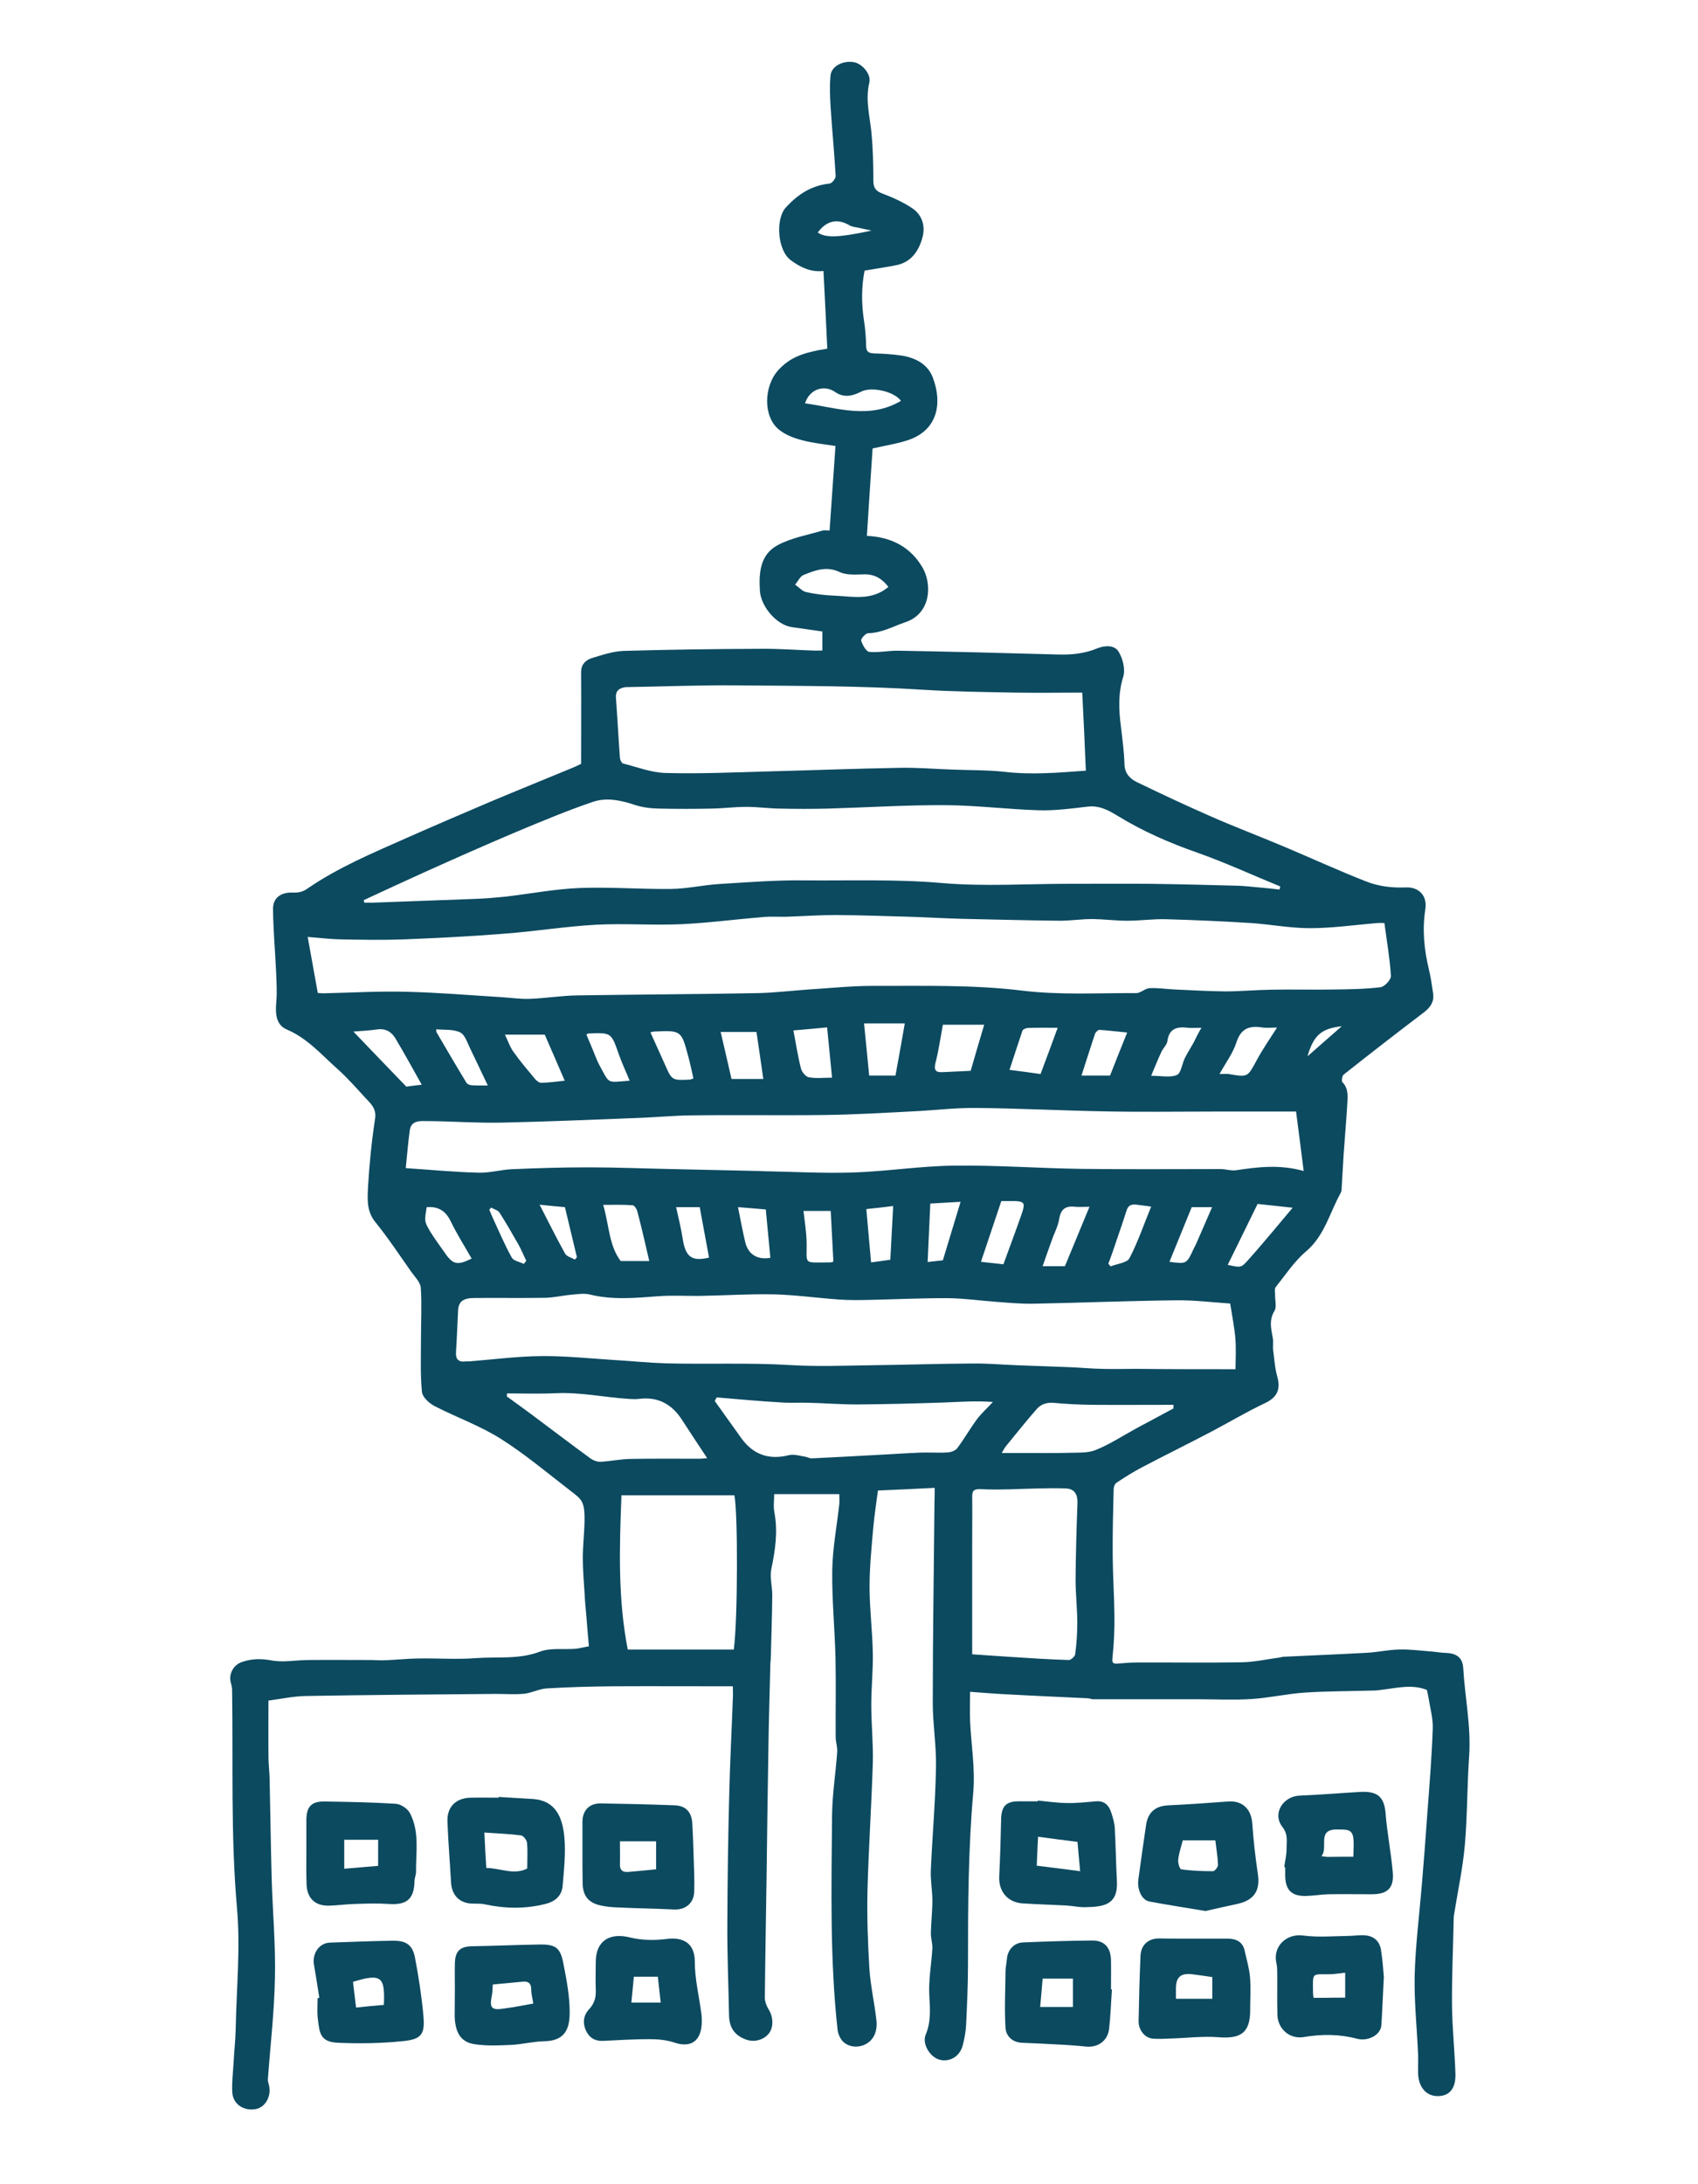 <?xml version="1.0" encoding="utf-8"?>
<!-- Generator: Adobe Illustrator 25.4.1, SVG Export Plug-In . SVG Version: 6.00 Build 0)  -->
<svg version="1.1" id="Layer_1" xmlns="http://www.w3.org/2000/svg" xmlns:xlink="http://www.w3.org/1999/xlink" x="0px" y="0px" fill="#0C4A60"
	 viewBox="0 0 891.8 1146.9" style="enable-background:new 0 0 891.8 1146.9;" xml:space="preserve">
<g>
	<g>
		<path d="M490.9,781.3c-10.4,0.5-19.9,1-29.8,1.4c-0.9,6.7-1.9,13.3-2.5,20c-0.9,10.2-1.9,20.4-1.9,30.6c0,11.5,1.5,23.1,1.7,34.6
			c0.2,9.1-0.8,18.2-0.8,27.3c0,10.3,1.1,20.6,0.8,30.8c-0.7,22.3-2.2,44.6-2.8,66.9c-0.3,13.6,0.2,27.2,1,40.8
			c0.6,9.1,2.7,18.1,3.7,27.2c0.6,5.2-1,10.4-6.2,12.8c-4.2,1.9-9.3,1.1-12.1-2.5c-1.1-1.5-1.9-3.5-2.1-5.3
			c-4.1-37.4-3.2-74.9-2.9-112.4c0.1-11.2,1.9-22.3,2.7-33.5c0.2-2.6-0.8-5.2-0.8-7.8c-0.1-14,0.2-28-0.1-42
			c-0.4-15.2-1.9-30.4-1.7-45.6c0.2-11.6,2.4-23.2,3.7-34.7c0.2-1.5,0-3,0-5.3c-11.2,0-22.4,0-34.2,0c0,3.3-0.5,6.5,0.1,9.5
			c1.9,10.1,0.5,19.9-1.6,29.8c-0.9,4.3,0.5,9.1,0.5,13.7c-0.1,11.2-0.5,22.3-0.8,33.5c0,0.8-0.2,1.6-0.2,2.5
			c-0.3,14.1-0.8,28.2-1,42.3c-0.4,23.4-0.7,46.9-1,70.3c-0.3,20.9-0.7,41.9-0.9,62.8c0,2.1,0.9,4.4,2,6.2c2.4,3.7,2.7,9.2,0.2,12.5
			c-2.7,3.5-7.7,4.9-12.1,3.3c-6-2.2-8.8-6.3-8.9-12.7c-0.3-16.1-1-32.2-0.9-48.3c0.1-22.6,0.4-45.2,1-67.8
			c0.4-16.9,1.3-33.8,1.9-50.6c0.1-1.8,0-3.6,0-6.1c-2.2,0-3.9,0-5.7,0c-19,0-38-0.1-57,0c-11.6,0.1-23.3,0.4-34.9,1.1
			c-4,0.2-7.8,2.3-11.8,2.8c-5,0.5-10.1,0.1-15.1,0.1c-33.3,0.3-66.5,0.5-99.8,1.1c-6.4,0.1-12.7,1.5-19.6,2.4
			c0,9.6-0.1,19.5,0,29.4c0,3.8,0.5,7.6,0.6,11.4c0.4,17.7,0.6,35.4,1.1,53c0.5,17.2,2.1,34.4,1.7,51.6c-0.3,17.8-2.4,35.5-3.7,53.3
			c-0.1,1.1,0.3,2.3,0.6,3.4c1.3,5.7-1.9,11.4-6.9,12.4c-6.3,1.2-12-2.5-12.4-8.7c-0.3-5.3,0.4-10.6,0.7-15.9
			c0.3-5.9,1-11.9,1.1-17.8c0.4-20.9,2.5-42,0.7-62.8c-3.4-38.3-2-76.6-2.6-115c0-1.4-0.5-2.9-0.8-4.3c-0.9-4.3,1.7-8.9,6.1-10.3
			c5-1.7,9.9-1.8,15.3-0.8c6.3,1.2,13.1-0.2,19.6-0.2c10.7-0.1,21.5,0,32.2,0c2.8,0,5.7,0.3,8.5,0.1c5.4-0.2,10.9-0.8,16.3-0.9
			c10.4-0.2,20.8,0.6,31.1-0.2c11.1-0.8,22.4,0.8,33.4-3.4c5.6-2.1,12.4-1,18.7-1.5c2.1-0.2,4.1-0.8,7-1.3
			c-0.5-5.2-0.9-10.3-1.3-15.4c-0.4-4.3-0.8-8.5-1-12.8c-0.4-6.1-0.9-12.2-0.9-18.3c0-6.4,0.8-12.9,0.9-19.3c0-3.3,0.1-6.8-1.2-9.7
			c-1.1-2.5-3.8-4.3-6.1-6.1c-12.1-9.3-23.8-19.2-36.6-27.3c-10.9-6.9-23.3-11.3-34.8-17.2c-2.9-1.5-6.4-4.7-6.7-7.5
			c-0.9-9.3-0.5-18.7-0.5-28.1c0-8.9,0.5-17.8-0.1-26.6c-0.2-2.8-3-5.6-4.9-8.2c-6.2-8.8-12.2-17.9-19-26.3
			c-4.7-5.8-4.1-12.3-3.8-18.6c0.7-11.9,1.9-23.9,3.7-35.7c0.8-5.3-2.3-7.9-5.1-10.9c-4.8-5.2-9.5-10.6-14.8-15.3
			c-8.3-7.4-15.7-16-26.3-20.5c-5.1-2.2-6.4-6.7-5.7-14.5c0.5-5.3,0.1-10.7-0.1-16.1c-0.5-10.9-1.5-21.8-1.6-32.7
			c-0.1-5.9,4.1-8.9,10.3-8.7c2.8,0.1,5-0.2,7.5-1.9c16.5-11.4,34.9-19,53.1-27.1c14.2-6.3,28.5-12.4,42.8-18.5
			c14.2-6,28.4-11.7,42.6-17.6c2.3-0.9,4.5-2,5.5-2.5c0-16.5,0.1-32.4,0-48.2c0-4.1,2.5-6.3,5.6-7.3c5.5-1.7,11.2-3.6,16.9-3.8
			c23.9-0.7,47.9-1,71.8-1.1c9.1-0.1,18.2,0.6,27.3,0.9c1.6,0.1,3.3,0,5.1,0c0-3.6,0-6.7,0-10c-5.4-0.8-10.8-1.5-16.1-2.3
			c-8.1-1.2-16.2-10.9-16.7-19.1c-0.6-9.6,0.2-19,9.3-23.9c7.2-3.9,15.7-5.3,23.6-7.7c1.1-0.3,2.3,0,3.7,0c1-14.6,2-29,3.1-44.4
			c-5.7-0.9-11.9-1.5-17.8-3.1c-4.2-1.1-8.6-2.8-11.9-5.5c-8.4-6.8-8.1-22.9-0.1-31.5c5.9-6.2,12.1-8.9,25.5-11
			c-0.6-13.5-1.3-26.9-2-40.8c-6.5,0.7-11.8-1.7-17.1-5.6c-7.1-5.1-8.2-21.7-2.7-27.7c6.4-7,13.5-11.6,23-12.6
			c1.2-0.1,3.2-2.6,3.2-3.9c-0.7-12.3-1.9-24.6-2.7-36.9c-0.3-5.3-0.5-10.7,0-16c0.5-4.8,6.3-7.8,12-7c4.6,0.7,9.4,6.3,8.4,10.7
			c-2.2,9,0.2,17.6,1.1,26.4c0.8,8.4,1,16.9,1,25.3c0,3.8,1.4,5.4,4.9,6.7c5.3,2,10.6,4.4,15.3,7.5c5.5,3.6,7.3,9.6,5.5,15.8
			c-1.9,6.8-5.8,12.6-13.4,14.2c-5.4,1.1-10.9,1.9-16.9,2.9c-1.7,8.4-1.7,17.4-0.3,26.4c0.7,4.4,1,8.8,1.1,13.3
			c0.1,3.3,1.8,3.7,4.5,3.8c4.4,0.1,8.9,0.4,13.3,1c7.6,1,14.5,4.4,17.2,11.6c5.2,13.6,2.6,27.8-13.2,33c-5.5,1.8-11.4,2.7-18.4,4.3
			c-1,14.7-2,30.2-3,45.9c13.4,0.6,23.2,6.3,29.2,16.6c5,8.5,4.7,24.1-8.9,28.7c-6.5,2.2-12.5,5.7-19.6,5.8c-1.4,0-4,3-3.7,3.9
			c0.7,2.3,2.6,5.7,4.2,5.9c5,0.5,10.2-0.7,15.3-0.6c28,0.5,56.1,1.2,84.1,2c7,0.2,13.8-0.5,20.3-3.2c4.2-1.7,9.2-1.8,11.3,1.7
			c2.2,3.6,3.7,9.4,2.4,13.3c-2.7,8.7-2.3,17.2-1.2,25.9c0.8,6.7,1.7,13.4,1.9,20.1c0.2,4.8,3,7.5,6.5,9.2
			c12.8,6.2,25.6,12.2,38.6,17.9c12.7,5.6,25.7,10.5,38.5,15.9c14.5,6.1,28.8,12.7,43.4,18.4c6.4,2.5,13.3,3.4,20.4,3.1
			c7.5-0.4,11.7,4.6,10.6,11.5c-1.7,10.8-0.6,21.3,1.9,31.7c1,4.1,1.6,8.4,2.2,12.6c0.6,4.2-1.4,7.1-4.7,9.7
			c-14.2,10.8-28.3,21.7-42.3,32.8c-0.8,0.6-1.2,3.4-0.7,3.9c3.4,3.5,2.8,7.7,2.6,11.7c-0.5,8.7-1.3,17.4-1.9,26.1
			c-0.4,6.3-0.7,12.5-1.1,18.8c0,0.6-0.3,1.3-0.6,1.9c-5.7,10.3-8.3,22.1-18,30.4c-6.2,5.2-10.8,12.3-16,18.8
			c-0.7,0.9-0.3,2.6-0.3,4c-0.1,2.8,0.9,6.3-0.3,8.4c-3,4.9-1.8,9.5-0.9,14.4c0.4,2.1-0.1,4.3,0.2,6.5c0.6,4.6,0.9,9.4,2.2,13.9
			c1.8,6.7-0.3,10.8-6.5,13.7c-9.7,4.6-18.9,10.1-28.4,15.1c-12,6.3-24.2,12.3-36.2,18.6c-4.6,2.4-9,5.2-13.4,8.1
			c-0.9,0.6-1.5,2.2-1.5,3.4c-0.3,11.8-0.6,23.7-0.5,35.5c0.1,10.2,0.8,20.4,0.9,30.6c0.1,7.4-0.2,14.8-1,22.2
			c-0.3,2.5,0,3.4,2.3,3.3c3.3-0.2,6.6-0.6,9.8-0.6c18.5-0.1,37.1,0.2,55.6-0.1c6.7-0.1,13.3-1.6,20-2.5c0.7-0.1,1.3-0.3,1.9-0.4
			c14.7-0.7,29.4-1.3,44.1-2.1c5.6-0.3,11.1-1.6,16.6-1.7c5.3-0.2,10.5,0.5,15.8,0.9c3.1,0.2,6.2,0.8,9.3,0.9
			c5.4,0.2,8.5,2.6,8.8,7.9c0.9,15.5,4.2,30.8,3.1,46.4c-1.1,15.7-0.9,31.5-2.3,47.1c-1.1,12-3.7,23.9-5.6,35.9
			c-0.1,0.7-0.2,1.3-0.2,2c-0.3,15.1-1,30.2-0.9,45.3c0.1,12,1.4,24.1,1.8,36.1c0.3,7.9-3,11.9-9.1,12c-6.1,0.1-10.2-4.5-10.5-11.8
			c-0.1-3.3,0.1-6.7,0-10c-0.6-13.9-2.1-27.8-1.8-41.6c0.4-15.6,2.4-31.2,3.7-46.8c1.1-13,2.1-25.9,3-38.9
			c1.1-14.6,2.3-29.3,2.8-43.9c0.2-5.1-1.3-10.4-2.1-15.5c-0.2-1.6-0.7-3.2-1-4.8c-8-3.2-16.1-0.9-24.2,0c-1,0.1-2,0.3-2.9,0.3
			c-12.3,0.4-24.6,0.3-36.8,1.1c-9.5,0.6-18.8,2.8-28.3,3.4c-9.3,0.6-18.7,0.1-28.1,0.1c-11.6,0-23.2,0-34.8,0c-6.8,0-13.6,0-20.4,0
			c-0.8,0-1.6-0.5-2.4-0.5c-14.4-0.7-28.7-1.3-43.1-2.1c-6.1-0.3-12.1-0.8-18.9-1.3c0,5.5-0.2,10.5,0,15.4
			c0.6,12.4,2.7,24.9,1.7,37.1c-2.7,30.3-2.8,60.6-2.8,90.9c0,10.6-0.5,21.2-1,31.8c-0.2,3.6-0.9,7.1-1.8,10.6
			c-1.6,5.9-7.1,8.9-12.4,7.3c-4.9-1.5-9-8.3-7-13.1c2.8-6.7,2.3-13.2,1.9-20.2c-0.5-8.3,1.1-16.7,1.6-25.1c0.1-2.6-0.8-5.2-0.8-7.8
			c0.1-5.8,0.8-11.5,0.8-17.3c0-5.4-1.1-10.9-0.8-16.3c0.8-18,2.4-35.9,2.7-53.9c0.2-11.2-1.7-22.4-1.7-33.6
			c0-35.3,0.6-70.5,0.9-105.8C490.9,786.3,490.9,784.3,490.9,781.3z M727.1,484.7c-1.1,0-2.4-0.1-3.8,0c-11.8,1-23.6,2.7-35.4,2.7
			c-10.3,0-20.6-2-30.9-2.7c-14.9-0.9-29.7-1.6-44.6-2c-6.8-0.2-13.5,0.8-20.3,0.8c-6.1,0-12.2-0.8-18.3-0.9
			c-5.8,0-11.5,0.9-17.3,0.9c-16.9-0.2-33.9-0.6-50.8-1c-8.4-0.2-16.9-0.7-25.3-1c-13.8-0.4-27.5-0.9-41.3-1
			c-8.6,0-17.2,0.6-25.8,0.9c-4,0.1-8-0.2-12,0.1c-14.4,1.2-28.8,3.1-43.2,3.8c-15,0.7-30.2-0.5-45.2,0.3c-16.1,0.9-32,3.5-48.1,4.7
			c-17.6,1.4-35.3,2.3-52.9,3c-10.8,0.4-21.7,0.2-32.5,0c-5.7-0.1-11.4-0.8-17.8-1.3c1.9,10.4,3.6,19.8,5.3,29.4
			c1.2,0.1,2,0.2,2.8,0.2c14.6-0.3,29.3-1.2,43.9-0.8c16.5,0.4,33,1.8,49.4,2.8c5.1,0.3,10.2,1.1,15.3,0.9
			c8.4-0.3,16.7-1.7,25.1-1.8c31.6-0.5,63.2-0.6,94.8-1.2c8.9-0.2,17.7-1.3,26.5-1.9c11.2-0.7,22.5-1.9,33.7-1.9
			c26.2,0.1,52.3-0.7,78.5,2.5c19.7,2.4,39.9,1.2,59.9,1.3c2.3,0,4.6-2.5,7-2.6c4.4-0.2,8.9,0.5,13.3,0.7c8.8,0.4,17.5,0.9,26.3,1
			c8.3,0,16.5-0.8,24.8-0.9c10.9-0.2,21.8,0.1,32.6-0.1c8.1-0.1,16.3-0.2,24.3-1.2c2.1-0.3,5.6-4,5.4-6
			C730,503.6,728.4,494.5,727.1,484.7z M191,472.7c0.1,0.4,0.2,0.9,0.4,1.3c1.6,0,3.2,0,4.7,0c18-0.7,36.1-1.3,54.1-2
			c4.9-0.2,9.9-0.6,14.8-1.1c13.2-1.5,26.3-4.1,39.6-4.6c15.9-0.6,32,0.7,47.9,0.5c8.5-0.1,16.9-2.1,25.4-2.6
			c14.9-0.9,29.8-2.1,44.7-1.9c24,0.2,48.1-0.7,72.2,1.4c22,1.9,44.4,0.4,66.6,0.4c14.1,0,28.1-0.1,42.2,0c15.4,0.2,30.9,0.6,46.3,1
			c3.8,0.1,7.5,0.6,11.3,0.9c3.6,0.3,7.2,0.7,10.8,1.1c0.1-0.5,0.3-1.1,0.4-1.6c-14.4-5.9-28.7-12.5-43.4-17.7
			c-14.6-5.1-28.6-11.2-41.7-19.2c-5.2-3.2-10-5.8-16.3-5c-8.3,1-16.8,2.1-25.1,1.9c-16.5-0.5-33-2.6-49.4-2.7
			c-20.5-0.1-41.1,1.2-61.6,1.8c-8.5,0.2-17.1,0.2-25.6,0c-5.8-0.1-11.5-0.9-17.3-0.9c-6.1,0-12.2,0.8-18.3,0.9
			c-9.2,0.2-18.3,0.2-27.5,0c-4.4-0.1-8.9-0.6-13-2c-7.2-2.4-14.6-3.9-21.6-1.6c-13.6,4.6-26.9,10.2-40.1,15.7
			c-16.1,6.8-32.1,13.9-48.1,21.1C212.5,462.7,201.8,467.7,191,472.7z M648.9,719c0-4.9,0.4-10.7-0.1-16.4
			c-0.5-5.8-1.7-11.6-2.7-18.1c-9.2-0.6-18.7-1.8-28.2-1.7c-25,0.3-50.1,1.3-75.1,1.8c-6.6,0.1-13.2-0.5-19.8-1
			c-8.2-0.6-16.4-1.8-24.6-1.9c-13.9-0.1-27.9,0.6-41.8,0.9c-5.3,0.1-10.7,0.2-16-0.2c-11.3-0.8-22.6-2.4-33.9-2.7
			c-12.9-0.3-25.9,0.6-38.8,0.8c-7.5,0.1-15-0.4-22.5,0.2c-11.9,0.9-23.7,2-35.5-0.9c-3.1-0.8-6.6-0.2-9.9,0.1
			c-4.6,0.4-9.1,1.5-13.7,1.6c-12.3,0.2-24.7,0-37,0.1c-6,0-8.4,1.8-8.7,6.4c-0.4,7.3-0.6,14.5-1.1,21.8c-0.3,3.9,1.2,5.6,5.2,5.1
			c0.5-0.1,1,0,1.5,0c12.8-1,25.6-2.7,38.4-2.8c12.8-0.1,25.7,1.3,38.5,2.1c8.7,0.5,17.4,1.4,26.2,1.7c21.8,0.6,43.6-0.4,65.4,0.9
			c14.5,0.9,29.1,0.3,43.6,0.1c17.4-0.2,34.9-0.8,52.3-0.9c7.8-0.1,15.5,0.6,23.3,0.9c9.1,0.4,18.2,0.6,27.3,1
			c5.8,0.2,11.5,0.8,17.3,0.9c6,0.2,12.1,0,18.1,0C613.8,719,630.9,719,648.9,719z M680.7,583.7c-15.2,0-29.8,0-44.4,0
			c-18.7,0-37.4,0.3-56.1-0.1c-22.6-0.4-45.2-1.6-67.7-1.8c-11-0.1-22.1,1.3-33.1,1.8c-15.4,0.8-30.7,1.7-46.1,1.9
			c-23.4,0.3-46.7-0.1-70.1,0.2c-9.8,0.1-19.6,1.1-29.4,1.4c-23.3,0.9-46.7,1.9-70,2.4c-13.1,0.3-26.2-0.7-39.3-0.8
			c-3.7,0-8.5-0.6-9.3,4.9c-0.9,6.6-1.4,13.2-2.1,19.8c13.5,0.9,25.8,2.1,38.2,2.4c5.7,0.2,11.4-1.5,17.1-1.8
			c13.4-0.6,26.9-1,40.3-1c14.8,0,29.5,0.6,44.3,0.9c14.9,0.3,29.9,0.7,44.8,1c0.8,0,1.7,0,2.5,0.1c16,0.3,32,1.2,47.9,0.7
			c17.6-0.6,35.2-3.4,52.7-3.6c22.4-0.3,44.7,1.4,67.1,1.7c24.3,0.3,48.6,0.1,73,0.1c2.8,0,5.6,1,8.3,0.6
			c11.4-1.7,22.8-3.1,35.4,0.4C683.4,604.7,682.2,595,680.7,583.7z M568.4,363.7c-11.9,0-23.5,0.2-35.1,0
			c-16.2-0.3-32.4-0.5-48.6-1.5c-32.4-2.1-65-2-97.6-2.3c-19.1-0.2-38.2,0.6-57.3,0.9c-0.3,0-0.7,0-1,0c-3.3,0.4-5.6,1.7-5.3,5.7
			c0.8,10.5,1.3,21.1,2.1,31.6c0.1,1,0.9,2.6,1.6,2.8c7.4,1.9,14.9,4.8,22.3,5c17.8,0.5,35.6-0.3,53.4-0.8
			c23.2-0.6,46.4-1.5,69.6-1.9c9.1-0.2,18.2,0.6,27.3,0.9c9.3,0.4,18.6,0.2,27.8,1.2c14.4,1.7,28.6,0.4,42.7-0.6
			C569.7,390.6,569.1,377,568.4,363.7z M385.7,785.2c-20.2,0-39.9,0-59.3,0c-1.1,27.7-1.9,54.3,3.3,81c18.5,0,37.1,0,55.7,0
			C387.5,850.5,387.6,794.3,385.7,785.2z M510.6,868.7c6.1,0.4,12.7,0.9,19.2,1.3c10.5,0.7,21.1,1.4,31.6,1.7c1.1,0,3.2-1.9,3.3-3.1
			c0.7-5.4,1.1-10.8,1.1-16.3c0-7.6-0.9-15.2-0.9-22.8c0.1-13.5,0.5-26.9,1-40.4c0.1-4.4-1.6-7.3-6.1-7.5c-4.8-0.2-9.6-0.1-14.4,0
			c-9.9,0.2-19.9,0.9-29.8,0.4c-3.9-0.2-5.1,0.5-5,4.1c0.1,8,0,16.1,0,24.1C510.6,829.7,510.6,849,510.6,868.7z M376.4,733.8
			c-0.3,0.6-0.7,1.3-1,1.9c4.6,6.4,9.2,12.9,13.8,19.3c6.3,8.9,14.7,11.8,25.3,9.1c2.5-0.6,5.5,0.4,8.2,0.8c1.3,0.2,2.5,1,3.8,0.9
			c12-0.6,24.1-1.2,36.1-1.9c6.8-0.4,13.6-0.8,20.4-1.1c4.9-0.2,9.7,0.2,14.6-0.1c1.8-0.1,4.2-0.9,5.2-2.3c3.6-4.8,6.6-10.1,10.2-15
			c2.5-3.3,5.6-6.1,8.5-9.2c-9.1-0.7-17.7,0-26.2,0.3c-15.1,0.5-30.2,0.9-45.3,1c-8.6,0-17.2-0.7-25.8-0.9
			c-4.9-0.1-9.8,0.2-14.6-0.2C398.6,735.8,387.5,734.7,376.4,733.8z M266.3,731.7c0,0.5-0.1,1.1-0.1,1.6c4.4,3.2,8.9,6.4,13.3,9.7
			c10.2,7.6,20.4,15.4,30.7,22.9c1.4,1,3.5,1.8,5.3,1.7c5.2-0.3,10.4-1.4,15.7-1.5c12-0.2,24-0.1,36-0.1c1.4,0,2.8-0.2,4.2-0.3
			c-4.6-7-9.1-13.7-13.4-20.4c-5.4-8.2-12.7-12-22.6-10.7c-1.6,0.2-3.3,0.1-5,0c-12.8-0.8-25.5-3.6-38.5-3
			C283.4,732,274.8,731.7,266.3,731.7z M616.3,739.6c0-0.6,0-1.3,0-1.9c-14.4,0-28.7,0.1-43.1,0c-6.4-0.1-12.9-0.4-19.3-1
			c-3.8-0.4-7,0.5-9.4,3.2c-5.5,6.3-10.7,12.8-16,19.3c-0.8,0.9-1.3,2-2.4,3.8c5.7,0,10.5,0,15.2,0c6.5,0,13.1,0.1,19.6-0.1
			c4.9-0.2,10.2,0.3,14.6-1.5c7.5-3,14.4-7.6,21.6-11.5C603.5,746.5,609.9,743,616.3,739.6z M466.6,308.2c-3.2-4.2-7.2-6.8-12.9-6.6
			c-4.3,0.1-9.1,0.5-12.7-1.2c-6.9-3.3-12.9-0.9-18.9,1.5c-1.9,0.7-3,3.4-4.5,5.1c1.9,1.3,3.7,3.4,5.7,3.9c4.9,1.1,10,1.7,15.1,1.9
			C448,313.2,457.8,315.6,466.6,308.2z M509.8,562.3c2.5-8.7,4.8-16.4,7.1-24.2c-7.7,0-14.9,0-21.7,0c-1.3,7-2.2,13.6-3.9,20.1
			c-0.9,3.8,0.2,5,3.7,4.8C500,562.8,505.1,562.5,509.8,562.3z M341,662.2c-2.1-9.1-4-17.5-6.2-25.8c-0.3-1.4-1.6-3.5-2.6-3.5
			c-5-0.4-10.1-0.2-15.4-0.2c3.1,10.5,3,21.4,9.2,29.5C331,662.2,335.6,662.2,341,662.2z M470.3,564.8c1.7-9.3,3.3-18,4.9-27.4
			c-7.8,0-14.5,0-21.4,0c1,9.6,1.8,18.5,2.7,27.4C461.7,564.8,466,564.8,470.3,564.8z M296.6,567.5c-3.5-8.1-6.9-16-10.5-24.2
			c-6.9,0-13.6,0-20.9,0c1.5,3.1,2.5,6.2,4.3,8.8c3.6,5.1,7.6,9.8,11.6,14.6c0.8,0.9,2.1,1.9,3.2,1.9
			C288.2,568.5,292.1,568,296.6,567.5z M378.5,541.9c2,8.5,3.8,16.5,5.7,24.7c5.4,0,10.9,0,16.7,0c-1.2-8.5-2.4-16.5-3.6-24.7
			C391.3,541.9,385.3,541.9,378.5,541.9z M644.8,664.2c6.9,1.5,7,1.6,10.6-2.4c4.5-5,8.8-10.1,13.2-15.3c3.1-3.7,6.2-7.4,10.3-12.3
			c-7.3-0.8-13-1.4-18.4-2C655,643.4,650,653.7,644.8,664.2z M416.7,541.1c1.3,6.7,2.3,13.5,4,20.1c0.5,1.8,2.5,4.2,4.1,4.5
			c3.8,0.7,7.8,0.2,12.2,0.2c-0.9-9.4-1.8-18.1-2.6-26.4C428.2,540.1,422.7,540.6,416.7,541.1z M185.6,541.7
			c9.7,10.1,18.7,19.5,27.8,28.9c2.5-0.3,5.2-0.7,8.1-1c-4.7-8.3-9.1-16.5-14-24.6c-2.1-3.4-5.3-5.1-9.7-4.4
			C194,541.2,190.1,541.3,185.6,541.7z M473.2,210.5c-3.7-5.1-15.7-7.6-21-4.8c-4.5,2.3-9,3.3-13.5,0.2c-5.9-4.1-13.5-1.6-15.9,5.9
			C439.6,214.1,456.4,220.4,473.2,210.5z M546.5,564c3-8,5.9-15.8,9-24.3c-6,0-10.8-0.1-15.6,0.1c-1,0-2.6,0.7-2.9,1.4
			c-2.3,6.7-4.4,13.4-6.8,20.6C535.9,562.5,540.9,563.2,546.5,564z M525.9,630.7c-3.6,10.7-7.1,21.2-10.7,31.9
			c4.7,0.5,8.4,0.9,11.8,1.3c3-8.3,6-16.2,8.8-24.2c3.2-8.9,3-9.1-6.7-9C528.2,630.7,527.2,630.7,525.9,630.7z M640.5,564
			c2.2,0,3.6-0.2,4.9,0c10,1.7,9.8,1.7,14.6-7.2c3.1-5.8,6.9-11.2,10.7-17.2c-3.1,0-5.6,0.3-8.1-0.1c-6.6-1-10.9,0.7-13.2,7.8
			C647.6,553,643.8,558,640.5,564z M572.2,633.7c-3.3,0-5.4,0.2-7.6,0c-4.9-0.6-7.5,1.2-8.3,6.4c-0.6,3.9-2.7,7.6-4,11.5
			c-1.6,4.3-3.1,8.7-4.7,13.3c4.5,0,8.1,0,11.7,0C563.6,654.5,567.8,644.4,572.2,633.7z M422,635.9c0.6,5.4,1.4,10.3,1.6,15.1
			c0.5,13.6-2.8,11.9,12.7,11.9c0.5,0,0.9-0.3,1.4-0.4c-0.5-9-0.9-17.8-1.4-26.6C430.7,635.9,426.4,635.9,422,635.9z M583,564.8
			c3.1-7.9,6-15.2,9-22.6c-5.2-0.5-9.9-1.1-14.6-1.4c-0.7,0-2,1.2-2.3,2.1c-2.4,7.2-4.7,14.5-7.1,21.9
			C573.2,564.8,578.2,564.8,583,564.8z M495.2,661.8c3.3-10.8,6.3-20.7,9.3-30.7c-5.3,0.3-10.6,0.6-15.9,0.9
			c-0.5,10.5-0.9,20.6-1.4,30.7C490.8,662.3,493.6,662,495.2,661.8z M364.2,566.3c-0.9-3.9-1.7-7.8-2.7-11.5
			c-3.7-13.8-3.7-13.8-18.2-13.1c-0.3,0-0.6,0.2-1.7,0.4c2.5,5.6,5,11.1,7.5,16.6c3.8,8.7,3.8,8.7,13.4,8.2
			C362.7,566.9,363,566.7,364.2,566.3z M631,539.7c-2.9,0-5,0.2-7.1,0c-5.7-0.7-9.9,0.3-10.8,7.1c-0.3,1.9-2.2,3.6-3.1,5.5
			c-1.9,4-3.5,8.1-5.4,12.6c5.1,0,9.8,1.1,13.5-0.4c2.2-0.9,2.7-5.9,4.2-8.9c1.4-2.8,3.1-5.4,4.6-8.1
			C628.1,545,629.3,542.6,631,539.7z M224.1,633.9c-1.2,7.4-1.3,7.4,1.9,12.9c2.2,3.6,4.8,7,7.2,10.5c4.6,6.8,6.8,7.4,14.5,3.6
			c-3.6-6.4-7.6-12.6-10.8-19.2C234.3,636.1,230.5,633.4,224.1,633.9z M256.2,570c-3.2-6.7-6.2-13.1-9.3-19.5
			c-1.5-3-2.7-7.2-5.3-8.4c-3.5-1.7-8.2-1.2-12.5-1.6c0.1,1,0,1.3,0.2,1.6c5.2,8.9,10.4,17.8,15.7,26.5c0.5,0.8,1.9,1.3,3,1.3
			C251,570.1,254.1,570,256.2,570z M455,634.9c0.8,9.6,1.7,18.7,2.5,28c3.8-0.5,6.8-0.9,10.1-1.4c0.5-9.2,1-18.3,1.5-28.2
			C464.2,633.9,460.2,634.4,455,634.9z M604.6,633.6c-2.8-0.4-5.2-0.7-7.6-1c-2.5-0.3-4.4,0.1-5.3,3c-2.3,7.3-4.9,14.5-7.3,21.7
			c-0.7,2.1-1.5,4.2-2.3,6.3c0.4,0.5,0.8,0.9,1.2,1.4c3.4-1.4,8.6-1.8,9.9-4.3C597.6,652.3,600.7,643.1,604.6,633.6z M402.2,635.1
			c-5.4-0.5-9.8-0.8-14.6-1.2c1.3,6.4,2.4,12.5,3.8,18.4c1.6,6.5,6.5,9.4,13.2,8.2C403.8,652,403,643.6,402.2,635.1z M355.1,633.9
			c1.3,5.9,2.6,11.1,3.4,16.3c1.5,9.7,4.6,12.4,13.9,10.2c-1.6-8.8-3.3-17.6-4.9-26.5C363.6,633.9,359.9,633.9,355.1,633.9z
			 M330.7,567.5c-2-4.9-4.1-9.3-5.7-13.9c-4-11.4-3.9-11.4-16-10.9c-0.3,0-0.5,0.3-1,0.6c1.1,2.7,2.3,5.4,3.4,8.1
			c1.1,2.7,2.1,5.5,3.5,8.1C320.4,569.5,318.4,568.4,330.7,567.5z M614.2,662.6c9,1.2,9,1.2,12.7-6.8c0.4-0.9,0.9-1.7,1.3-2.6
			c2.8-6.3,5.5-12.7,8.4-19.3c-4.2,0-7.8,0-10.7,0C621.9,643.7,618.1,653.1,614.2,662.6z M283.4,632.6c4.5,8.7,8.7,17.3,13.4,25.7
			c0.8,1.5,3.4,2.1,5.1,3.1c0.4-0.4,0.8-0.8,1.1-1.2c-2.1-8.9-4.3-17.8-6.3-26.3C291.7,633.5,287.5,633,283.4,632.6z M257.9,634.1
			c-0.3,0.4-0.6,0.8-0.9,1.2c0.6,1.3,1.1,2.7,1.7,4c3.3,7.1,6.3,14.3,10.1,21.1c0.9,1.7,4.1,2.2,6.3,3.3c0.4-0.5,0.9-1.1,1.3-1.6
			c-1.3-2.7-2.5-5.6-3.9-8.2c-3.3-5.8-6.6-11.6-10.2-17.2C261.4,635.4,259.4,635,257.9,634.1z M429.5,122.1c4.1,2.9,10.9,2.7,28.2-1
			c-3-0.7-4.6-1-6.3-1.4c-1.7-0.4-3.7-0.5-5.1-1.3C440,114.6,434.2,115.7,429.5,122.1z M704.7,538.9c-10.7,1.2-14.8,4.7-18,15.8
			C693.1,549.1,698.6,544.2,704.7,538.9z"/>
		<path d="M261.8,943.6c6.1,0.4,12.2,0.7,18.3,1.1c11.8,0.9,15.3,9.7,16.3,19.9c0.8,8.5-0.2,17.2-0.9,25.7c-0.4,5-3.7,8.1-8.7,9.4
			c-10.7,2.8-21.5,2.6-32.2,0.3c-2.2-0.5-4.6-0.3-6.9-0.4c-6.5-0.3-10.4-4.5-10.8-11c-0.6-10.7-1.5-21.4-1.9-32.1
			c-0.3-7.7,4.5-12.4,12.3-12.5c4.8-0.1,9.7,0,14.5,0C261.8,943.9,261.8,943.7,261.8,943.6z M255.4,980.9c7.6,0.1,14.4,3.9,21.5,0.3
			c0-4.6,0.3-9.1-0.1-13.5c-0.1-1.4-1.9-3.7-3.1-3.9c-6.1-0.8-12.3-1-19.3-1.5C254.7,969,255,974.7,255.4,980.9z"/>
		<path d="M545.1,945.5c5.2,0.5,10.5,1.3,15.7,1.3c4.9,0.1,9.9-0.5,14.8-0.9c4.4-0.4,6.8,2.1,8,5.8c0.9,2.8,1.8,5.7,1.9,8.5
			c0.5,9.1,0.6,18.2,1.1,27.3c0.8,12.8-6.9,13.8-16.4,14c-3.4,0.1-6.8-0.7-10.3-0.9c-7.6-0.4-15.2-0.6-22.8-1.1
			c-7.9-0.5-12.7-6.3-12.3-14.2c0.5-10.1,0.8-20.2,1-30.2c0.2-6.6,2.6-9.2,9.2-9.2c3.3,0,6.7,0,10,0
			C545.1,945.8,545.1,945.7,545.1,945.5z M567.3,982.6c-0.6-6.2-1-11-1.4-15.4c-7.2-0.9-13.4-1.7-20.7-2.7
			c-0.3,5.4-0.5,10.3-0.7,15.2C552.3,980.7,559.3,981.5,567.3,982.6z"/>
		<path d="M305.9,973c0-5.5,0-11,0-16.5c0.1-5.9,3.7-9.6,9.6-9.5c12.9,0.2,25.8,0.5,38.8,1c5.8,0.2,8.9,3.4,9.3,9.4
			c0.5,8.9,0.7,17.8,1,26.8c0.1,3,0.1,6,0,9c-0.1,6.1-4.5,9.8-10.6,9.5c-10.1-0.5-20.2-0.6-30.2-1.1c-2.8-0.1-5.6-0.4-8.3-1
			c-6.5-1.4-9.4-5.1-9.5-11.7C305.9,983.6,305.9,978.3,305.9,973z M325.6,966.9c0,4.2,0.1,8.1,0,12c-0.1,3,1.2,4.3,4.2,4.1
			c4.9-0.4,9.8-0.9,14.8-1.4c0-5,0-9.8,0-14.7C337.8,966.9,331.5,966.9,325.6,966.9z"/>
		<path d="M633.1,1003.5c-10.2-1.7-19.9-3.2-29.5-5c-4-0.8-6.5-6.4-5.7-11.8c1.3-9.4,2.6-18.8,4-28.2c1-7,5-10.2,11.9-10.5
			c10.4-0.5,20.7-1.2,31.1-2c7.5-0.6,12.2,3.8,12.8,11.4c0.6,8.8,1.6,17.7,2.9,26.4c1.4,8.7-1.7,13.9-10.4,15.9
			C644.4,1001,638.7,1002.2,633.1,1003.5z M638.3,966.4c-5.7,0-11.4,0-17.1,0c-1,3.9-2.1,7-2.4,10.2c-0.2,1.7,0.8,4.9,1.6,5
			c5.5,0.8,11.1,1,16.7,1c0.9,0,2.6-2.2,2.6-3.3C639.6,975.4,638.9,971.5,638.3,966.4z"/>
		<path d="M160.9,972.1c0-5.5,0-11,0-16.5c0.1-7,2.7-9.7,9.6-9.6c12.5,0.2,24.9,0.4,37.4,1.2c2.7,0.2,6.3,2.6,7.5,5.1
			c5,9.7,3,20.3,3.1,30.7c0,1.6-0.8,3.2-0.8,4.8c-0.2,9.5-4.1,12.7-13.7,12c-5.8-0.4-11.7-0.2-17.6,0c-4.6,0.1-9.2,0.8-13.8,0.9
			c-7.3,0.1-11.5-4.1-11.6-11.6C160.8,983.4,160.9,977.8,160.9,972.1z M180.8,981.3c6.3-0.5,12-1,17.8-1.5c0-4.8,0-9.2,0-13.7
			c-6.1,0-12,0-17.8,0C180.8,971.1,180.8,975.7,180.8,981.3z"/>
		<path d="M368.6,1061.2c0,10.7-5.7,14.3-14.4,11.4c-4.1-1.4-8.7-1.8-13.1-1.8c-8.1,0-16.2,0.5-24.3,0.9c-4.3,0.2-7.3-1.6-9.1-5.5
			c-1.8-4-1.2-8,1.6-11c2.9-3.1,3.8-6.3,3.6-10.3c-0.2-4.9,0-9.7,0-14.6c0-11.1,7.2-15.6,18-12.9c6.1,1.5,12.8,1.6,19.1,0.8
			c8.9-1.2,14.9,2.3,14.9,11.8c0,9.2,2.3,18.4,3.5,27.7C368.6,1059.3,368.6,1061,368.6,1061.2z M331.6,1051.6c5.3,0,10.2,0,15.4,0
			c-0.5-4.7-1-9.1-1.5-13.6c-4.3,0-8.5,0-12.6,0C332.5,1042.8,332,1047.1,331.6,1051.6z"/>
		<path d="M238.9,1044.7c0-4.5-0.1-9,0-13.5c0.1-6.7,2.7-9.1,9.2-9.2c11.6-0.2,23.2-0.7,34.8-0.9c8.8-0.2,11.4,1.5,13,10
			c1.7,8.7,3.4,17.5,3.3,26.3c-0.1,9.6-3.8,14.3-13.4,14.5c-5.7,0.1-11.4,1.6-17.1,1.9c-6.3,0.3-12.8,0.6-19.1-0.3
			c-7.4-1-10.5-5.8-10.8-14.7C238.8,1054,238.9,1049.3,238.9,1044.7z M280.1,1052.1c-0.4-2.5-1.1-5-1.1-7.6
			c-0.1-3.2-1.6-4.1-4.4-3.9c-5.2,0.5-10.4,1-15.8,1.5c-0.1,2-0.1,4-0.5,5.9c-1.3,6.3-0.1,7.7,5.9,6.8
			C269.3,1054.1,274.2,1053.2,280.1,1052.1z"/>
		<path d="M619.4,1018c8.4,0,16.7,0,25.1,0c4.6,0,8.1,1.5,9.2,6.3c1,4.6,2.4,9.2,2.8,13.8c0.5,5.8,0.1,11.6,0.1,17.5
			c0,11.6-4.7,15.1-16.4,14.2c-8.7-0.7-17.6,0.5-26.4,0.7c-2.8,0.1-5.7,0.3-8.5,0c-4.1-0.4-7.4-4.6-7.3-9.2
			c0.2-11.4,0.5-22.9,1-34.3c0.3-5.8,4.1-9.1,9.9-9.1C612.4,1018,615.9,1018,619.4,1018z M636.7,1038.2c-4-0.6-7.3-1.1-10.7-1.5
			c-5.9-0.7-8.4,1.6-8.4,7.5c0,1.8,0,3.5,0,5.4c6.8,0,12.9,0,19.1,0C636.7,1045.6,636.7,1041.9,636.7,1038.2z"/>
		<path d="M584,1044.7c-0.5,6.9-0.7,13.8-1.5,20.7c-0.7,6.3-5.9,9.9-12.1,9.3c-4.2-0.5-8.5-0.7-12.8-1c-6.9-0.4-13.8-0.7-20.8-1
			c-5.1-0.2-8.4-3.5-8.7-7.8c-0.6-9.8-0.1-19.7,0-29.5c0-2.1,0.5-4.2,0.7-6.4c0.3-4.9,3.6-8.8,8.5-9c12.1-0.5,24.2-0.9,36.2-1
			c6.5-0.1,9.8,3.6,10,10.2c0.1,5.2,0,10.3,0,15.5C583.7,1044.7,583.9,1044.7,584,1044.7z M546.3,1053.9c6.5,0,12,0,17.2,0
			c0-5.5,0-10.2,0-14.9c-5.5,0-10.5,0-15.9,0C547.2,1043.9,546.8,1048.6,546.3,1053.9z"/>
		<path d="M674.5,980.4c0.4-3.3,1.3-6.5,1.2-9.8c0-3.8,0.9-7.3-2.2-11.3c-5.4-6.9,0.3-16.1,9.2-16.4c10.4-0.4,20.7-1.3,31.1-1.9
			c9.3-0.6,13.1,2.1,13.9,11c0.8,10.4,2.9,20.8,3.8,31.2c0.7,8.3-2.8,11.5-11,11.5c-7.6,0-15.1-0.1-22.7,0
			c-3.9,0.1-7.9,0.8-11.8,0.9c-7.6,0.2-10.9-3.1-11-10.6c0-1.5,0-3,0-4.5C674.8,980.5,674.6,980.5,674.5,980.4z M710.8,975
			c0-3.8,0.4-7.1-0.1-10.3c-0.7-4.5-4.4-3.9-7.8-4c-11.9-0.5-4.9,9.5-8.9,14c1.8,0.2,2.6,0.4,3.4,0.4C701.9,975,706.4,975,710.8,975
			z"/>
		<path d="M726.8,1038.1c-0.5,9.9-0.8,17.6-1.3,25.4c-0.3,4.9-6.7,8.6-12.7,7.1c-9.4-2.5-18.6-2.5-28.1-0.9
			c-7.3,1.2-13.6-4.2-13.8-11.7c-0.2-7.5,0-15.1-0.1-22.6c0-1.5-0.1-3-0.4-4.4c-2.1-8.9,5.3-15.9,14.2-14.6c7.6,1,15.5,0.3,23.2,0.2
			c3.1,0,6.3-0.6,9.4-0.3c4.8,0.5,7.7,3.5,8.2,8.3C726.2,1029.6,726.5,1034.9,726.8,1038.1z M706.5,1049c0-4.9,0-9,0-13.1
			c-2.8,0.3-5.2,0.7-7.7,0.8c-10,0.2-9.3-1.4-9.2,9.5c0,0.8,0.1,1.6,0.3,2.9c1.9,0,3.5,0,5.1,0C698.8,1049,702.6,1049,706.5,1049z"
			/>
		<path d="M167.7,1049.1c-0.9-5.8-1.8-11.6-2.8-17.4c-1-5.9,2.7-11.4,8.4-11.6c10.9-0.4,21.9-0.8,32.8-1c7.2-0.1,10.6,2.1,11.9,9.1
			c1.9,10.1,3.5,20.4,4.4,30.6c0.8,9.3-1,12-10.4,13c-11.4,1.2-22.9,1.4-34.4,0.9c-9.6-0.4-9.8-5.2-10.7-12.9
			c-0.4-3.4-0.1-7-0.1-10.5C167.2,1049.2,167.5,1049.1,167.7,1049.1z M201.6,1052.8c0.7-14.8-1.3-16.7-16.2-12.1
			c0.5,4.3,1,8.6,1.6,13.5C191.9,1053.7,196.6,1053.2,201.6,1052.8z"/>
	</g>
</g>
</svg>
